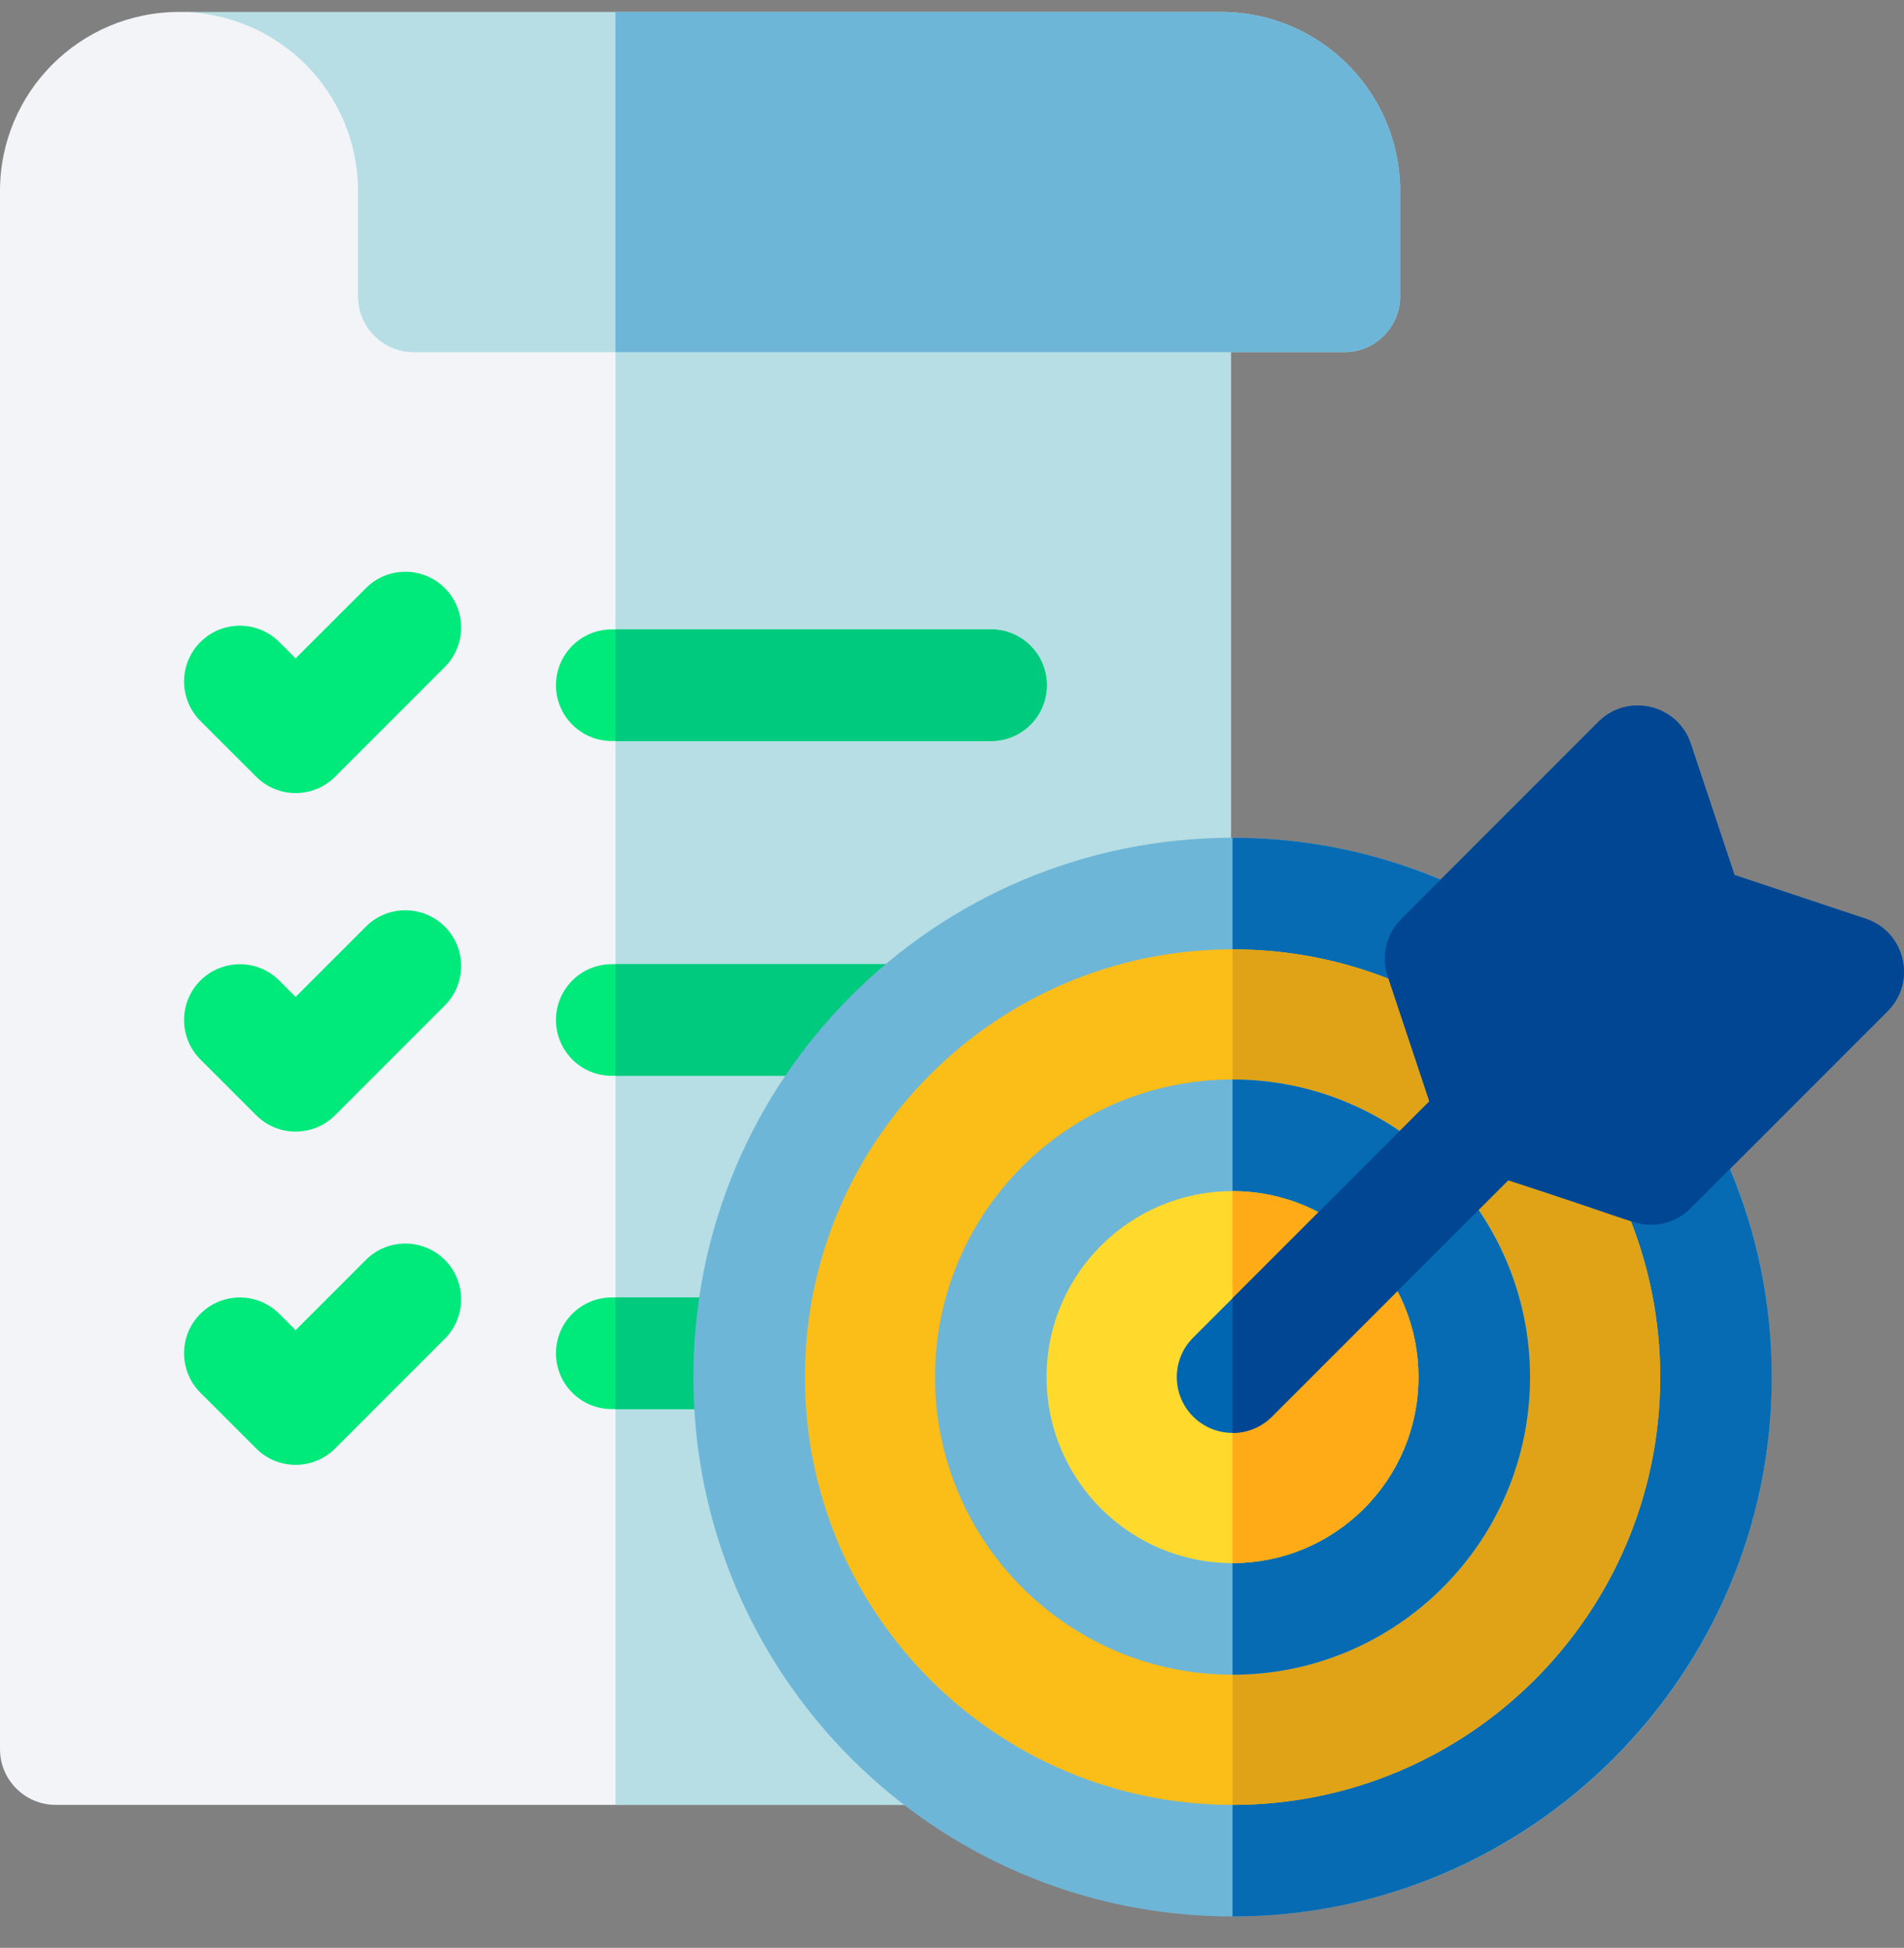 <svg width="44" height="45" viewBox="0 0 44 45" fill="none" xmlns="http://www.w3.org/2000/svg">
<rect x="0" y="0" width="44" height="45" fill="#808080" stroke="none"/>
<path d="M4.138 0.276C1.852 0.276 0 2.128 0 4.413V40.408C0 41.12 0.577 41.697 1.289 41.697H27.156C27.868 41.697 28.445 41.12 28.445 40.408V0.533L4.138 0.276Z" fill="#F2F4F8"/>
<path d="M28.445 0.533V40.408C28.445 41.12 27.868 41.697 27.156 41.697H14.223V0.382L28.445 0.533Z" fill="#B6DEE4"/>
<path d="M4.135 0.276H28.217C30.503 0.276 32.356 2.129 32.356 4.415V6.847C32.356 7.559 31.779 8.136 31.067 8.136H9.563C8.851 8.136 8.274 7.559 8.274 6.847V4.415C8.274 2.129 6.421 0.276 4.135 0.276Z" fill="#B6DEE4"/>
<path d="M32.356 4.415V6.847C32.356 7.559 31.78 8.136 31.067 8.136H14.223V0.276H28.218C30.503 0.276 32.356 2.128 32.356 4.415Z" fill="#6EB6D8"/>
<path d="M8.456 13.587L6.832 15.21L6.454 14.833C5.951 14.329 5.135 14.329 4.631 14.833C4.128 15.336 4.128 16.152 4.631 16.656L5.921 17.945C6.424 18.448 7.24 18.448 7.744 17.945L10.279 15.409C10.782 14.906 10.782 14.09 10.279 13.587C9.775 13.083 8.959 13.083 8.456 13.587Z" fill="#00E97B"/>
<path d="M8.456 21.407L6.832 23.031L6.454 22.653C5.951 22.15 5.135 22.15 4.631 22.653C4.128 23.156 4.128 23.973 4.631 24.476L5.921 25.765C6.424 26.268 7.24 26.268 7.744 25.765L10.279 23.23C10.782 22.727 10.782 21.91 10.279 21.407C9.775 20.903 8.959 20.903 8.456 21.407Z" fill="#00E97B"/>
<path d="M8.456 29.106L6.832 30.73L6.454 30.352C5.951 29.849 5.135 29.849 4.631 30.352C4.128 30.855 4.128 31.672 4.631 32.175L5.921 33.464C6.424 33.968 7.24 33.968 7.744 33.464L10.279 30.929C10.782 30.426 10.782 29.609 10.279 29.106C9.775 28.603 8.959 28.603 8.456 29.106Z" fill="#00E97B"/>
<path d="M14.137 17.119H22.902C23.614 17.119 24.191 16.542 24.191 15.83C24.191 15.118 23.614 14.541 22.902 14.541H14.137C13.425 14.541 12.848 15.118 12.848 15.83C12.848 16.542 13.425 17.119 14.137 17.119Z" fill="#00E97B"/>
<path d="M24.191 15.83C24.191 16.542 23.614 17.119 22.902 17.119H14.223V14.541H22.902C23.614 14.541 24.191 15.118 24.191 15.83Z" fill="#00CA7D"/>
<path d="M22.902 22.275H14.137C13.425 22.275 12.848 22.852 12.848 23.564C12.848 24.276 13.425 24.854 14.137 24.854H22.902C23.614 24.854 24.191 24.276 24.191 23.564C24.191 22.852 23.614 22.275 22.902 22.275Z" fill="#00E97B"/>
<path d="M24.191 23.564C24.191 24.276 23.614 24.854 22.902 24.854H14.223V22.275H22.902C23.614 22.275 24.191 22.853 24.191 23.564Z" fill="#00CA7D"/>
<path d="M22.902 29.974H14.137C13.425 29.974 12.848 30.552 12.848 31.264C12.848 31.976 13.425 32.553 14.137 32.553H22.902C23.614 32.553 24.191 31.976 24.191 31.264C24.191 30.552 23.614 29.974 22.902 29.974Z" fill="#00E97B"/>
<path d="M24.191 31.264C24.191 31.975 23.614 32.553 22.902 32.553H14.223V29.974H22.902C23.614 29.974 24.191 30.552 24.191 31.264Z" fill="#00CA7D"/>
<path d="M28.483 44.275C35.365 44.275 40.944 38.696 40.944 31.814C40.944 24.932 35.365 19.354 28.483 19.354C21.601 19.354 16.023 24.932 16.023 31.814C16.023 38.696 21.601 44.275 28.483 44.275Z" fill="#6EB6D8"/>
<path d="M40.944 31.814C40.944 38.685 35.354 44.275 28.483 44.275V19.354C35.354 19.354 40.944 24.944 40.944 31.814Z" fill="#066BB3"/>
<path d="M28.483 41.697C33.941 41.697 38.366 37.273 38.366 31.814C38.366 26.356 33.941 21.932 28.483 21.932C23.025 21.932 18.601 26.356 18.601 31.814C18.601 37.273 23.025 41.697 28.483 41.697Z" fill="#FBBD18"/>
<path d="M38.366 31.814C38.366 37.264 33.933 41.697 28.483 41.697V21.932C33.933 21.932 38.366 26.365 38.366 31.814Z" fill="#E0A217"/>
<path d="M28.483 38.69C32.28 38.69 35.358 35.611 35.358 31.814C35.358 28.017 32.28 24.939 28.483 24.939C24.686 24.939 21.608 28.017 21.608 31.814C21.608 35.611 24.686 38.69 28.483 38.69Z" fill="#6EB6D8"/>
<path d="M35.358 31.814C35.358 35.605 32.274 38.69 28.483 38.69V24.939C32.274 24.939 35.358 28.024 35.358 31.814Z" fill="#066BB3"/>
<path d="M28.483 36.111C30.857 36.111 32.78 34.188 32.78 31.814C32.78 29.441 30.857 27.518 28.483 27.518C26.11 27.518 24.186 29.441 24.186 31.814C24.186 34.188 26.11 36.111 28.483 36.111Z" fill="#FFDA2D"/>
<path d="M32.78 31.814C32.78 34.184 30.853 36.111 28.483 36.111V27.518C30.853 27.518 32.78 29.445 32.78 31.814Z" fill="#FFAA17"/>
<path d="M43.118 21.226L40.084 20.214L39.072 17.18C38.77 16.273 37.615 15.998 36.938 16.676L32.38 21.233C32.035 21.579 31.914 22.089 32.069 22.552L33.032 25.443L27.572 30.903C27.069 31.406 27.069 32.222 27.572 32.726C28.075 33.229 28.892 33.229 29.395 32.726L34.855 27.266C37.821 28.232 37.786 28.295 38.153 28.295C38.489 28.295 38.819 28.163 39.064 27.918L43.622 23.36C44.298 22.684 44.027 21.529 43.118 21.226Z" fill="#0066B2"/>
<path d="M43.622 23.36L39.064 27.918C38.818 28.164 38.489 28.295 38.152 28.295C37.786 28.295 37.821 28.232 34.855 27.266L29.395 32.726C29.143 32.978 28.813 33.104 28.483 33.104V29.991L33.032 25.443L32.069 22.553C31.914 22.09 32.034 21.578 32.38 21.234L36.938 16.676C37.615 15.999 38.769 16.273 39.072 17.18L40.083 20.215L43.118 21.226C44.027 21.529 44.298 22.684 43.622 23.36Z" fill="#004692"/>
</svg>
